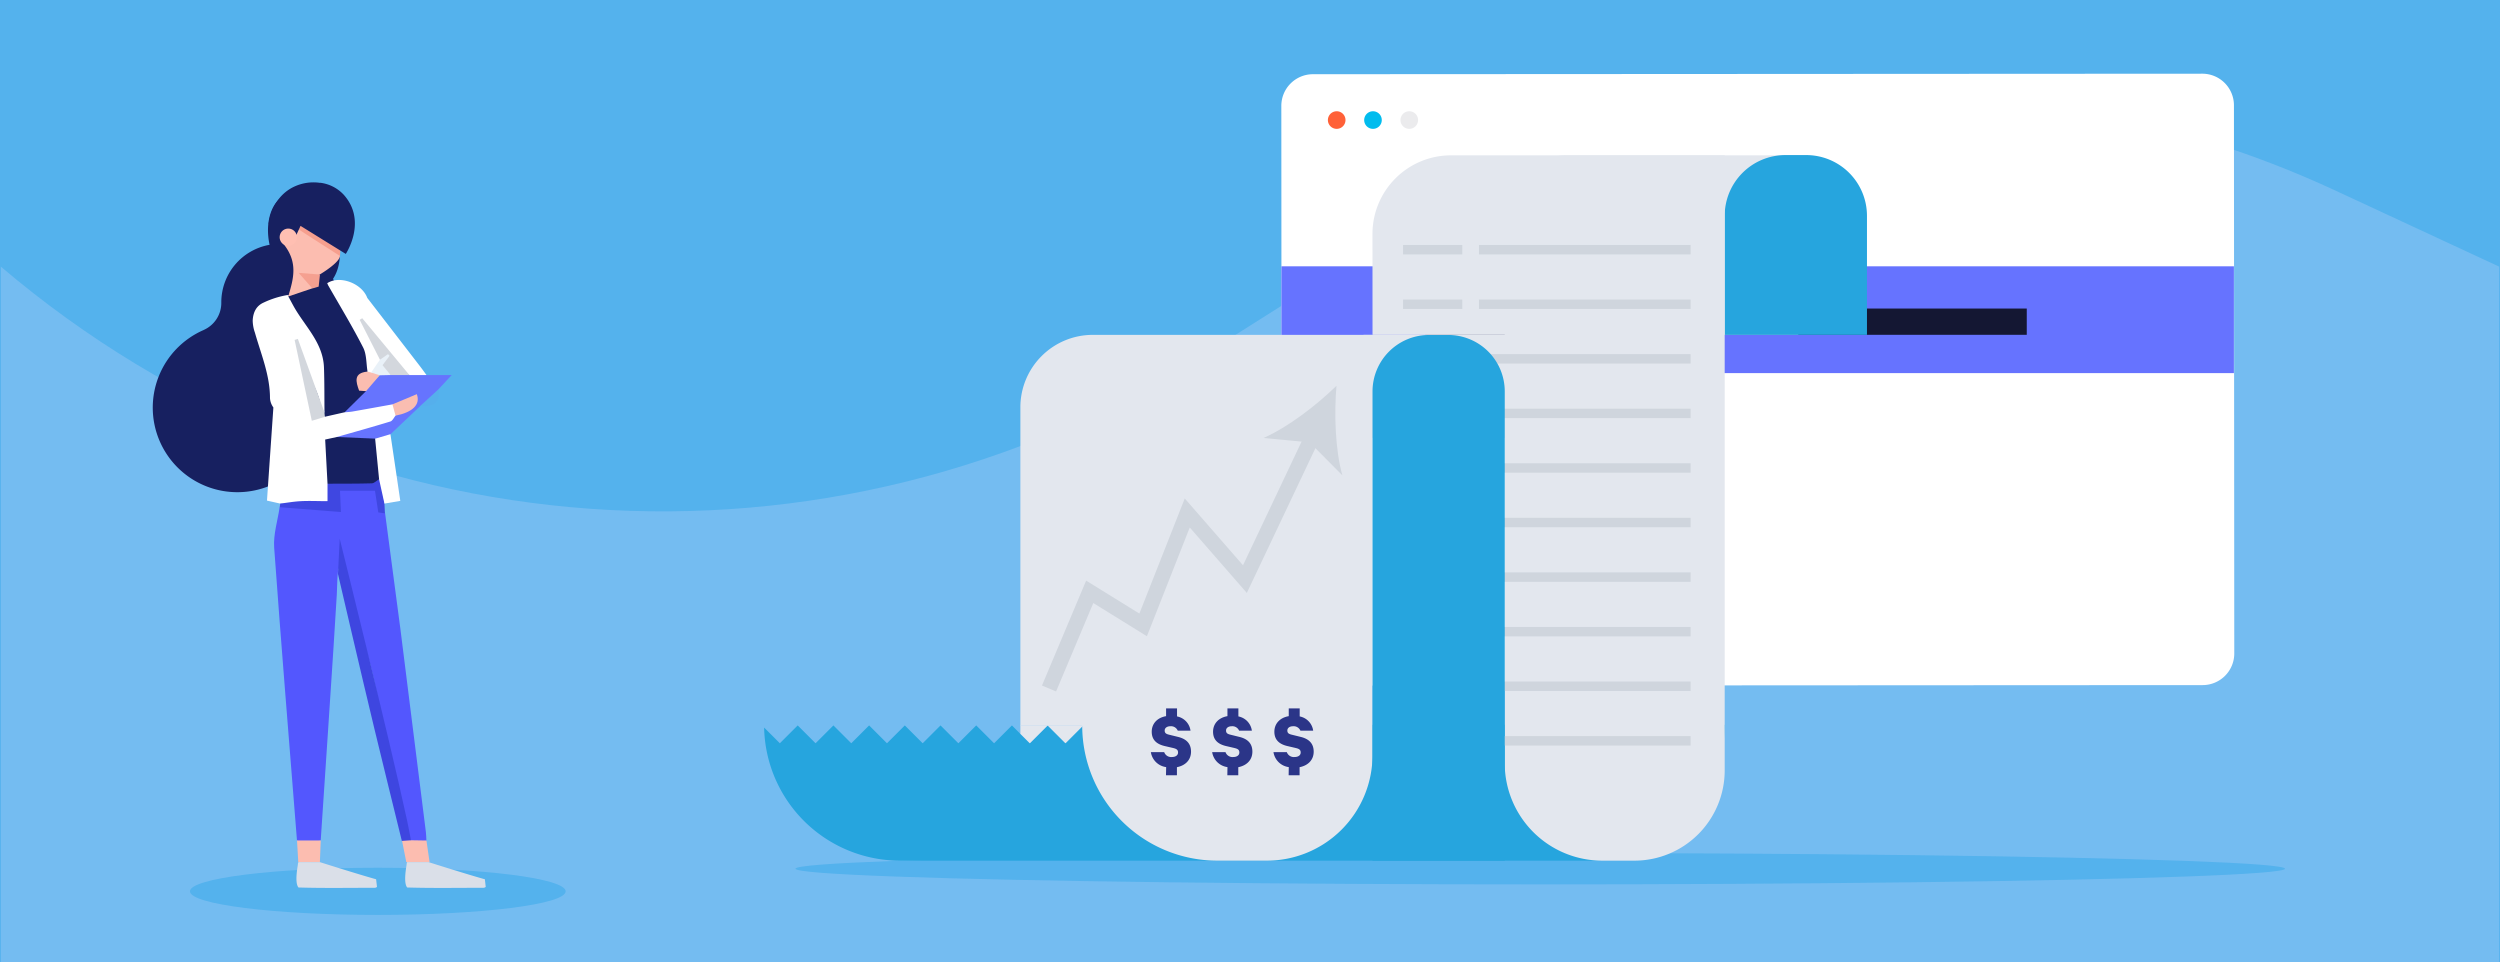 <?xml version="1.0" encoding="UTF-8"?> <svg xmlns="http://www.w3.org/2000/svg" xmlns:xlink="http://www.w3.org/1999/xlink" viewBox="0 0 980.33 377.4"><rect x="0" y="0" width="980.33" height="377.4" fill="#333333" stroke="none"/><defs><style>.cls-1{fill:none;}.cls-2{fill:#54b2ed;}.cls-3{fill:#74bcf1;}.cls-4{clip-path:url(#clip-path);}.cls-5{clip-path:url(#clip-path-2);}.cls-6{fill:#172060;}.cls-7{fill:#5357fe;}.cls-8{fill:#fff;}.cls-9{fill:#6674fe;}.cls-10{fill:#3f47e1;}.cls-11{fill:#fcbdb0;}.cls-12{fill:#55afec;}.cls-13{fill:#dadfe8;}.cls-14{fill:#3e46e0;}.cls-15{fill:#162060;}.cls-16{fill:#d3d7dd;}.cls-17{fill:#fabdb1;}.cls-18{fill:#f69f8e;}.cls-19{fill:#fbbdb0;}.cls-20{fill:#e9f1f8;}.cls-21{fill:#f5a090;}.cls-22{fill:#ffbfb2;}.cls-23{fill:#ff6138;}.cls-24{fill:#01bcee;}.cls-25{fill:#ebebed;}.cls-26{fill:#6673ff;}.cls-27{fill:#141733;}.cls-28{fill:#26a5de;}.cls-29{fill:#e3e7ee;}.cls-30{fill:#cfd5dd;}.cls-31{fill:#2b3588;}</style><clipPath id="clip-path"><rect class="cls-1" x="59.86" y="71.46" width="130.61" height="276.67"></rect></clipPath><clipPath id="clip-path-2"><rect class="cls-1" x="59.86" y="71.46" width="130.61" height="276.67"></rect></clipPath></defs><g id="Layer_4" data-name="Layer 4"><rect class="cls-2" y="-1.33" width="980.33" height="378.66"></rect><path class="cls-3" d="M980,104.56,915.66,74.67c-123.21-57.22-266.07-47.85-381.18,25l-61.2,38.73C324.86,232.33,134.61,218.72.33,104.56h0V377.4H980Z"></path><ellipse class="cls-2" cx="148.15" cy="349.52" rx="73.66" ry="9.25"></ellipse><ellipse class="cls-2" cx="603.98" cy="340.65" rx="292.05" ry="6.15"></ellipse><g id="Artwork_16" data-name="Artwork 16"><g class="cls-4"><g class="cls-5"><path class="cls-6" d="M79.78,129.43a11.58,11.58,0,0,0,7-10.75v-.14A22.91,22.91,0,0,1,105.71,96s0,0,0,0c-2-9.29.93-17.9,7.28-20,7-2.32,15.47,4.18,18.89,14.53,2.37,7.17,1.7,14.3-1.27,18.77a0,0,0,0,0,0,.05A22.84,22.84,0,0,1,126,134.66a11.31,11.31,0,0,0-2.32,12.39,33.17,33.17,0,1,1-43.86-17.62"></path><path class="cls-7" d="M151,201.23c2,15.12,4,30.23,6,45.35Q162,286.42,167,326.26c.14,1.1.14,2.22.2,3.33-1.79,1.55-3.75,1.14-5.73.52-1.81-1.38-1.82-3.55-2.24-5.47-4.15-19.11-8.34-38.21-12.43-57.33-3.62-16.94-14.14-47.16-14.16-44.18-.46,3.32-.38,6.66-.57,10-.75,14-6.31,96.44-6.31,96.44s-6.11,1.86-9.31,0c-3-38.26-6.2-76.51-8.94-114.79-.38-5.24,1.39-10.64,2.16-16,2.37-.86,4.79-.52,7.18-.21,5,.66,10,0,15.06.62.9-2.5-.33-5,1.58-7.54,4.39-1.2,9.16-.85,13.54-.14,2.26,3.34.89,7.36,3.9,9.68"></path><path class="cls-8" d="M109.88,197.47l-5.19-1.17c.83-12.12,1.67-24.32,2.51-36.52a6.9,6.9,0,0,1-1.33-3.67c0-9-3.5-17.2-5.9-25.64a15,15,0,0,1-.88-4.76c.15-3.16,1.35-5.78,4.35-7.09a35.65,35.65,0,0,1,9.19-2.91,1.87,1.87,0,0,1,1,.33c3.7,5.52,7.3,11.09,10.88,16.68A23.18,23.18,0,0,1,128,144.16c.31,5.8,1,11.62-.39,17.39-1.44.74-1.59-.54-1.67-1.29-.63-5.77-3.82-10.58-5.81-15.83-1.07-2.82-2.61-5.46-3.2-8.46,2.29,9,3.73,18.23,6.11,27,1.75.58,3-.07,4.26-.24,2.66-.49,5.28-1.13,7.89-1.83,5-.72,9.91-2.16,14.89-3.07,1.26-.23,2.52-.73,3.76.07,1.11,1.59,1.35,3.52,2.05,5.27.48,2.52-1.52,2.87-3.09,3.25-5.18,1.25-10.23,3-15.43,4.17a28.56,28.56,0,0,0-5.46,1.71,5.39,5.39,0,0,0-2.73,1.64,89.3,89.3,0,0,0,.18,16.15,7.85,7.85,0,0,1,.22,1.8c.17,4.56-.74,5.61-5.27,5.61-4.8,0-9.6.25-14.4,0"></path><path class="cls-8" d="M144,116.79q10.38,13.45,20.75,26.9c.85,1.11,1.67,2.26,2.5,3.38-1.73,1.67-3.8,1.05-5.79.88a3.28,3.28,0,0,1-1.82-1c-5.53-6.41-10.91-12.95-16.22-19,1.77,4.07,3.82,8.53,5.91,13-.36,2.62-1.24,4.84-4.15,5.53a2.15,2.15,0,0,1-1.28-.44c-1.08-1.11-1.13-2.53-1.24-3.94A24.38,24.38,0,0,0,139.14,131c-3.3-5.29-11.35-18.38-10.74-20,4.86-3.11,13.47.08,15.61,5.78"></path><path class="cls-9" d="M160.54,147.08h16.58L172,152.59c-1.54,3.13-4.35,4.86-7.16,6.59l-11.7,11.08c-1.28,3.15-4.2,1.89-6.45,2.43-3.58-.16-7.16-.07-10.74-.14-1.36,0-2.83.12-3.82-1.2,7-2,14-3.94,20.94-6.07.84-.25,1.38-1.52,2.07-2.32.79-1.22,2.22-1.27,3.36-1.85,2-1,3.88-2,4.66-4.65a15.71,15.71,0,0,0-6.79,1.53c-.78.33-1.43,1.25-2.44.57-5.19.93-10.37,1.88-15.56,2.79-1.07.19-2.16.24-3.23.34-.25-1.95,1.29-2.78,2.46-3.74a57.47,57.47,0,0,0,5.62-5.3c2.1-2.08,4.37-4,6.39-6.16,1.3-.57,2.71-.08,4-.43,2.37-.06,4.77-.35,6.93,1"></path><path class="cls-10" d="M109.88,197.47c2.71-.33,5.41-.82,8.14-.95,3.3-.17,6.61,0,10.41,0v-6.77c1-1.23,2.51-1.09,3.89-1.11,3.79-.07,7.58,0,11.37,0a9,9,0,0,0,4.37-.79c2-.13,1.88,1.47,1.93,2.64.1,2.37.54,4.7.77,7.05.06,1.25.12,2.51.19,3.76l-2.61-.36c-.45-3-.86-5.63-1.3-8.5H133.32c.12,2.65.23,5.19.37,8.34l-24-1.89c.06-.45.13-.9.19-1.35"></path><path class="cls-8" d="M150.76,197.47q-1.06-4.75-2.11-9.52a2.11,2.11,0,0,1-1.12-1.7,109.36,109.36,0,0,1-1.32-11.42,3.38,3.38,0,0,1,.89-2.8l6-1.77c1.29,8.65,2.57,17.31,3.87,26.15l-6.21,1.06"></path><path class="cls-11" d="M161.17,329.49l6.05.1,1.23,8.48h-9.13l-1.75-8.82s2.46-.67,3.6.25"></path><path class="cls-11" d="M116.47,329.57h9.31c0-.14-.34,8.44-.34,8.44l-8.48.05q-.25-4.24-.49-8.49"></path><path class="cls-12" d="M164.81,159.18,172,152.6c.5,5.14-1.6,7.06-7.16,6.58"></path><path class="cls-13" d="M116.81,338.72l.21-.65h8.42s15.26,4.84,22.05,6.72c.14,1.23.24,2.09.34,3a1.52,1.52,0,0,1-.8.34c-10,0-20,.18-30-.12-1.64-2.05-.2-8.65-.2-9.25"></path><path class="cls-13" d="M159.45,338.72l.21-.65h8.41s15.26,4.84,22.06,6.72c.14,1.23.24,2.09.34,3a1.55,1.55,0,0,1-.81.34c-10,0-20,.18-30-.12-1.63-2.05-.19-8.65-.19-9.25"></path><path class="cls-14" d="M157.57,329.74c-3.58-14.63-7.21-29.25-10.74-43.89-4.9-20.32-14.3-60.76-14.3-60.76l.69-13.82s19.22,77.16,26.36,110.23c.58,2.66,1.06,5.33,1.59,8l-3.6.25"></path><path class="cls-15" d="M125,112.35l3.4-.95c4.72,8.27,9.68,16.41,14,24.87,1.39,2.72,1.19,6.27,1.72,9.44-1.17,1.67-4.34,2.3-2.88,5,.44,1.51,1.91,1.54,2.3,2.65l-8.42,8.31-7.73,1.75a1.1,1.1,0,0,1-.14-1.73c-.07-5.85,0-11.69-.21-17.54-.33-9.88-7.66-16.33-12-24.25-.67-1.22-1.31-2.45-2-3.68,2.46-2.66,6-2.68,9.11-3.88a3,3,0,0,1,2.79,0"></path><path class="cls-15" d="M147.1,172q.77,8,1.55,15.92c-1,.56-1.89,1.58-2.85,1.61-5.79.17-11.58.12-17.37.15-.3-5.69-.61-11.37-.92-17.32l4.59-1Z"></path><path class="cls-11" d="M122.47,113.08l-9.41,3.17,0-.13c1.92-6.53,4-13.08-1.84-20.38l2.89-3.11,3.71-4.1s15.08,10.58,15.38,11.17c1.06,2.15-4.9,6.17-7.76,7.91a8.33,8.33,0,0,1-5.91.52c.75,2,3.25,2.62,2.91,5"></path><path class="cls-16" d="M127.24,161.72c.05.57.09,1.15.14,1.73L122.27,165c-2.3-10.8-4.52-21.25-6.74-31.7l1.26-.42q5.22,14.43,10.45,28.84"></path><path class="cls-17" d="M153.9,158.56l9.54-4c1.57,4.14-1.79,7.15-8.33,8.43-.41-1.47-.81-2.94-1.21-4.41"></path><path class="cls-18" d="M133.32,100.37S115.71,89.16,115.74,89c2.41-9.41,11.76-4.75,17.68-1.58,0,.32.05,8,0,11.29a10.48,10.48,0,0,1-.14,1.64"></path><path class="cls-16" d="M160.54,147.08l-7.37,0c-1.63-.85-3.14-1.81-3.58-3.31-.25-1.43.72-2,.87-2.87-.53-.07-1,.22-1.48.14q-4-7.82-7.94-15.62l1-.64,18.52,22.32"></path><path class="cls-19" d="M143.53,153.39l-2.71-.2c-1.29-3.55-2.28-6.94,3.29-7.48l1.43.36c1.15.25,2.5-.1,3.35,1.09-1.79,2.08-3.58,4.15-5.36,6.23"></path><path class="cls-20" d="M148.89,147.16l-3.36-1.09,3.45-5,3.18-2.2.6.66L150,143.2l3.18,3.86-4.28.1"></path><path class="cls-21" d="M122.47,113.08,117.12,107l8.35.65-.51,4.74-2.49.73"></path><path class="cls-6" d="M125.54,71.66a15.08,15.08,0,0,1,9.29,4.75c9.28,10.41.76,23.16.76,23.16l-17.74-11L116.27,92s-6.67,3.87-10.91-4.28c.11-1,1.16-9.31,8.51-13.74a17.79,17.79,0,0,1,11.67-2.27"></path><path class="cls-22" d="M116.27,92A3.38,3.38,0,1,1,112,89.8,3.38,3.38,0,0,1,116.27,92"></path></g></g></g><g id="Artwork_302" data-name="Artwork 302"><path class="cls-8" d="M863.67,268.65l-348.68.2a12.39,12.39,0,0,1-12.41-12.4l-.13-214.93a12.41,12.41,0,0,1,12.4-12.42l348.68-.2A12.4,12.4,0,0,1,876,41.3l.13,214.93a12.41,12.41,0,0,1-12.41,12.42"></path><path class="cls-23" d="M527.61,47.08a3.45,3.45,0,1,1-3.45-3.45,3.44,3.44,0,0,1,3.45,3.45"></path><path class="cls-24" d="M541.84,47.08a3.45,3.45,0,1,1-3.45-3.45,3.44,3.44,0,0,1,3.45,3.45"></path><path class="cls-25" d="M556.07,47.08a3.45,3.45,0,1,1-3.45-3.45,3.45,3.45,0,0,1,3.45,3.45"></path><rect class="cls-26" x="502.49" y="104.43" width="373.5" height="41.88"></rect><rect class="cls-27" x="558.9" y="120.99" width="235.86" height="10.3"></rect><path class="cls-28" d="M305.81,291.46l7-7,7,7,7-7,7,7,7-7,7,7,7-7,7,7,7-7,7,7,7-7,7,7,7-7,7,7,7-7,7,7,7-7-.25-.25H676.31A53.27,53.27,0,0,1,623,337.49H352.91a53.29,53.29,0,0,1-53.27-52.19Z"></path><rect class="cls-29" x="534.66" y="131.31" width="90.59" height="40.39"></rect><path class="cls-29" d="M538.21,131.31H705.16V60.91H569a30.81,30.81,0,0,0-30.81,30.8Z"></path><path class="cls-28" d="M676.31,131.31H732.1V84.63a23.83,23.83,0,0,0-23.82-23.82h-8.15a23.83,23.83,0,0,0-23.82,23.82Z"></path><path class="cls-29" d="M628.31,337.49H640.9a35.41,35.41,0,0,0,35.41-35.41V60.91h-62a24.26,24.26,0,0,0-24.26,24.26V299.24a38.24,38.24,0,0,0,38.25,38.25"></path><path class="cls-29" d="M477.32,337.49h19.43A41.46,41.46,0,0,0,538.21,296V131.31H428.53a28.41,28.41,0,0,0-28.41,28.4V284.55h24.25a53,53,0,0,0,52.95,52.94"></path><rect class="cls-30" x="579.95" y="96.06" width="82.99" height="3.7"></rect><rect class="cls-30" x="550.19" y="96.06" width="23.22" height="3.7"></rect><rect class="cls-30" x="579.95" y="117.46" width="82.99" height="3.7"></rect><rect class="cls-30" x="579.95" y="138.86" width="82.99" height="3.7"></rect><rect class="cls-30" x="579.95" y="160.26" width="82.99" height="3.7"></rect><rect class="cls-30" x="579.95" y="181.66" width="82.99" height="3.7"></rect><rect class="cls-30" x="579.95" y="203.05" width="82.99" height="3.7"></rect><rect class="cls-30" x="579.95" y="224.45" width="82.99" height="3.7"></rect><rect class="cls-30" x="579.95" y="245.85" width="82.99" height="3.7"></rect><rect class="cls-30" x="579.95" y="267.25" width="82.99" height="3.7"></rect><rect class="cls-30" x="579.95" y="288.65" width="82.99" height="3.7"></rect><rect class="cls-30" x="550.19" y="117.46" width="23.22" height="3.7"></rect><path class="cls-28" d="M538.21,337.49h51.85v-184a22.13,22.13,0,0,0-22.14-22.13h-7.57a22.14,22.14,0,0,0-22.14,22.13Z"></path><polygon class="cls-30" points="414.12 271.15 408.59 268.82 425.91 227.68 446.79 240.6 464.58 195.46 487.42 221.66 512.07 169.62 517.5 172.19 488.92 232.51 466.54 206.84 449.74 249.49 428.72 236.47 414.12 271.15"></polygon><path class="cls-30" d="M524.08,151.27c-.94,10.86-.52,25.1,2.31,35.14l-12.83-12.93-18.12-1.73C505,167.58,516.28,158.89,524.08,151.27Z"></path><path class="cls-31" d="M457.29,300.81a7,7,0,0,1-6-5.87h5.23a2.89,2.89,0,0,0,3.05,1.91c1.4,0,2.38-.67,2.38-1.77s-.64-1.45-2-1.78l-3.32-.77c-2.75-.67-5-2.15-5-5.6,0-3.22,2.24-5.53,5.63-6.1v-3.05h4.29v3.15a6.6,6.6,0,0,1,5.29,5.6h-5a2.87,2.87,0,0,0-2.85-1.75c-1.37,0-2.28.67-2.28,1.68s.57,1.34,1.61,1.61l3.66.9c3.28.81,5.06,2.65,5.06,5.77,0,3.32-2.28,5.46-5.53,6.1V304h-4.29Z"></path><path class="cls-31" d="M481.33,300.81a7,7,0,0,1-6-5.87h5.23a2.89,2.89,0,0,0,3.05,1.91c1.4,0,2.38-.67,2.38-1.77s-.64-1.45-2-1.78l-3.31-.77c-2.75-.67-5-2.15-5-5.6,0-3.22,2.25-5.53,5.64-6.1v-3.05h4.29v3.15a6.6,6.6,0,0,1,5.29,5.6h-5a2.87,2.87,0,0,0-2.85-1.75c-1.37,0-2.28.67-2.28,1.68s.57,1.34,1.61,1.61l3.66.9c3.28.81,5.06,2.65,5.06,5.77,0,3.32-2.28,5.46-5.53,6.1V304h-4.29Z"></path><path class="cls-31" d="M505.37,300.81a7,7,0,0,1-6-5.87h5.23a2.91,2.91,0,0,0,3.05,1.91c1.41,0,2.39-.67,2.39-1.77s-.64-1.45-2-1.78l-3.32-.77c-2.74-.67-5-2.15-5-5.6,0-3.22,2.25-5.53,5.64-6.1v-3.05h4.29v3.15a6.6,6.6,0,0,1,5.29,5.6h-5a2.87,2.87,0,0,0-2.85-1.75c-1.37,0-2.28.67-2.28,1.68s.57,1.34,1.61,1.61l3.66.9c3.28.81,5.06,2.65,5.06,5.77,0,3.32-2.28,5.46-5.53,6.1V304h-4.29Z"></path><polygon class="cls-29" points="417.8 291.46 424.83 284.42 410.76 284.42 417.8 291.46"></polygon><polygon class="cls-29" points="403.83 291.46 410.87 284.42 400.12 284.42 400.12 287.75 403.83 291.46"></polygon></g></g></svg> 